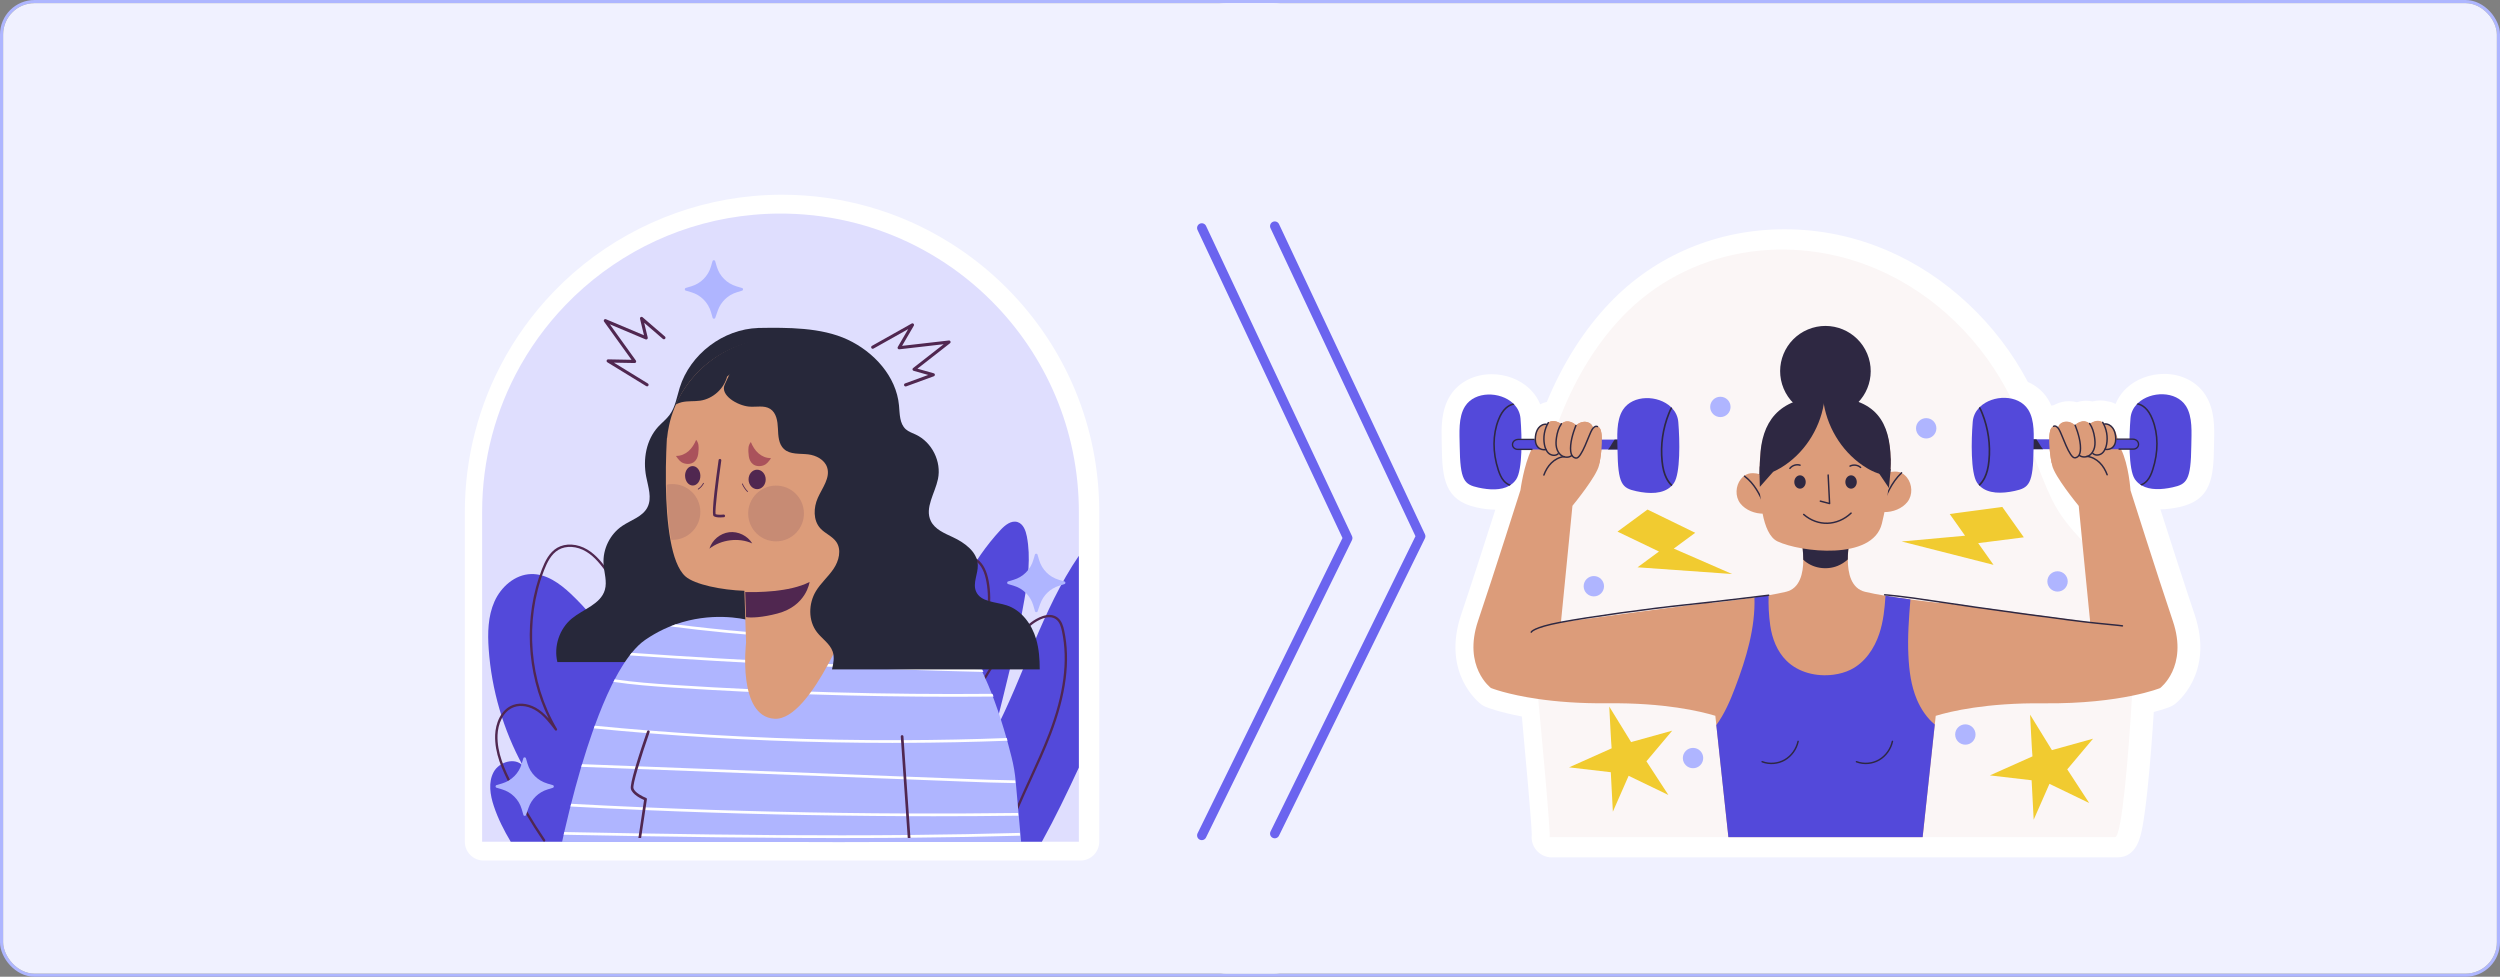 <svg width="796" height="311" viewBox="0 0 796 311" fill="none" xmlns="http://www.w3.org/2000/svg">
<rect x="0" y="0" width="796" height="311" fill="#808080" stroke="none"/>
<rect x="0.5" y="0.5" width="795" height="310" rx="10.5" stroke="#AEB6FF"/>
<rect x="1" y="1" width="414.5" height="309" rx="10" fill="#F0F1FF"/>
<g clip-path="url(#clip0_477_621)">
<path d="M154 274C150.69 274 148 271.31 148 268V163C148 145.79 152.41 128.79 160.76 113.84C160.87 113.63 160.99 113.42 161.11 113.21L161.22 113.01C165.96 104.71 171.81 97.17 178.62 90.57C178.84 90.34 179.07 90.12 179.29 89.91L179.38 89.82C195.83 74.17 217.31 64.44 239.85 62.41C242.85 62.14 245.93 62 249 62C267.93 62 286.38 67.27 302.35 77.23C308.86 81.28 314.94 86.11 320.42 91.58C339.49 110.67 350 136.03 350 163V268C350 271.31 347.31 274 344 274H154Z" fill="white"/>
<path d="M343.51 163V268H153.51V163C153.51 146.19 157.88 130.4 165.54 116.7C165.67 116.45 165.82 116.2 165.96 115.95C170.43 108.12 175.98 100.99 182.41 94.78C182.61 94.56 182.82 94.37 183.02 94.18C198.12 79.81 217.94 70.36 239.9 68.39C242.74 68.13 245.61 68 248.51 68C249.93 68 251.34 68.03 252.74 68.1C253.05 68.11 253.36 68.12 253.66 68.14C254.48 68.18 255.3 68.24 256.11 68.3C263.7 68.9 271.05 70.39 278.02 72.67C278.31 72.77 278.6 72.86 278.88 72.96C279.08 73.03 279.27 73.09 279.47 73.16C286.26 75.5 292.7 78.58 298.69 82.32C304.87 86.16 310.57 90.7 315.69 95.82C332.88 113.02 343.51 136.76 343.51 163Z" fill="#DFDEFE"/>
<path d="M343.51 176.97V244.39C339.8 252.37 335.99 260.32 331.74 268H294.88C294.69 267.18 294.53 266.36 294.39 265.53C293.05 257.67 293.3 249.63 293.97 241.68C296.2 215.46 300.03 188.85 318.56 168.75C320 167.2 321.98 165.58 324 166.23C325.81 166.81 326.59 168.93 326.95 170.8C328.23 177.48 327.31 184.37 326.14 191.07C323.65 205.38 320.05 219.48 316.45 233.55C326.11 214.98 331.74 194.22 343.51 176.97Z" fill="#5349DA"/>
<path d="M321.06 264.92C321.06 264.92 320.98 264.92 320.93 264.9C320.73 264.83 320.63 264.61 320.7 264.42C322.72 258.81 325.25 253.31 327.69 247.98C329.84 243.3 332.05 238.46 333.92 233.58C338.73 221 340.1 210.33 338.12 200.98C337.82 199.57 337.4 198.15 336.35 197.29C333.87 195.27 330.02 197.8 328.89 198.63C317.29 207.14 310.86 220.81 305.75 232.95C305.67 233.14 305.46 233.22 305.27 233.16C305.08 233.09 304.98 232.88 305.05 232.69C308.04 223.7 310.59 214.45 312.62 205.2C313.96 199.07 315.3 191.96 314.06 185.18C313.5 182.09 312.43 179.98 310.81 178.74C308.82 177.21 305.74 176.99 302.97 178.16C300.26 179.3 298.14 181.46 296.43 183.42C291.07 189.53 287.07 196.8 284.85 204.45C284.79 204.65 284.59 204.76 284.39 204.71C284.19 204.65 284.08 204.44 284.13 204.25C286.38 196.5 290.44 189.13 295.87 182.93C297.64 180.91 299.84 178.68 302.69 177.47C305.71 176.19 309.08 176.46 311.28 178.15C313.06 179.51 314.21 181.77 314.81 185.05C316.07 191.96 314.72 199.16 313.36 205.36C311.84 212.29 310.03 219.23 307.96 226.05C312.69 215.71 318.79 205.12 328.46 198.03C329.69 197.12 333.94 194.36 336.83 196.71C338.06 197.71 338.53 199.28 338.86 200.82C340.87 210.32 339.49 221.12 334.63 233.84C332.76 238.74 330.53 243.59 328.38 248.28C325.94 253.59 323.43 259.08 321.41 264.66C321.36 264.81 321.21 264.91 321.06 264.91V264.92Z" fill="#502750"/>
<path d="M220.53 268H162.61C160.46 264.39 158.56 260.65 157.24 256.67C156.06 253.14 155.4 249.09 157.18 245.81C158.96 242.54 164.05 241.03 166.49 243.84C160.25 232.42 156.51 219.65 155.6 206.66C155.24 201.55 155.35 196.23 157.43 191.54C159.51 186.85 163.97 182.92 169.09 182.78C173.96 182.65 178.27 185.8 181.82 189.14C186.8 193.85 191.12 199.22 195.05 204.83C205.68 220.01 213.56 237.09 218.21 255.03C219.31 259.28 220.23 263.63 220.53 268Z" fill="#5349DA"/>
<path d="M173.24 267.95C173.12 267.95 173 267.89 172.93 267.79C169.03 262.05 165.46 256.02 162.31 249.85C159.94 245.23 157.44 239.81 157.65 234.01C157.78 230.5 159.36 225.9 163.39 224.45C165.87 223.56 168.92 224.12 171.57 225.95C172.75 226.77 173.77 227.75 174.71 228.8C167.54 214.22 166.66 196.37 172.54 181.25C173.53 178.7 174.89 175.89 177.43 174.41C180.09 172.86 183.84 173.08 187 174.98C189.94 176.74 192.04 179.52 193.77 181.98C200.89 192.08 206.17 203.25 209.45 215.16C209.51 215.36 209.39 215.57 209.19 215.62C208.99 215.67 208.78 215.56 208.73 215.36C205.47 203.53 200.23 192.44 193.16 182.41C191.47 180.01 189.43 177.3 186.62 175.62C183.7 173.86 180.24 173.64 177.82 175.06C175.48 176.42 174.2 179.09 173.25 181.52C166.95 197.72 168.51 217.09 177.34 232.07C177.44 232.24 177.39 232.46 177.23 232.57C177.07 232.68 176.84 232.64 176.72 232.49C175.09 230.34 173.4 228.12 171.16 226.57C168.71 224.88 165.91 224.35 163.66 225.16C159.98 226.48 158.54 230.77 158.42 234.04C158.21 239.65 160.67 244.97 162.99 249.51C166.13 255.65 169.69 261.66 173.57 267.37C173.69 267.54 173.64 267.77 173.47 267.89C173.41 267.93 173.33 267.95 173.26 267.95H173.24Z" fill="#502750"/>
<path d="M241.47 104.43C230.29 104.76 219.74 112.76 216.42 123.44C215.5 126.4 215.04 129.61 213.2 132.1C212.16 133.51 210.75 134.59 209.56 135.88C205.74 140.06 204.67 146.24 205.75 151.79C206.38 155.05 207.65 158.57 206.15 161.52C204.62 164.53 200.93 165.56 198.14 167.44C194.23 170.07 191.88 174.84 192.17 179.54C192.34 182.33 193.37 185.16 192.58 187.84C191.25 192.38 185.74 193.92 182.08 196.93C178.11 200.2 176.25 205.82 177.47 210.81H248.56C249.66 188.66 253.3 166.46 250.79 144.43C249.85 136.16 248.03 128.03 246.21 119.91C245.04 114.69 243.73 109.27 241.47 104.42V104.43Z" fill="#27283A"/>
<path d="M325.14 268.09H281.54C276.7 268.12 271.86 268.13 267.02 268.13C262.18 268.13 257.56 268.12 252.83 268.09H178.97C179.04 267.76 179.11 267.41 179.19 267.06C179.25 266.78 179.32 266.49 179.38 266.2C179.41 266.07 179.44 265.93 179.47 265.79C179.53 265.51 179.6 265.22 179.66 264.93C180.14 262.86 180.69 260.54 181.31 258.04C181.38 257.75 181.45 257.47 181.53 257.18C181.56 257.05 181.59 256.92 181.63 256.79C181.7 256.51 181.77 256.22 181.85 255.93C182.68 252.62 183.64 249.06 184.7 245.42C184.79 245.14 184.87 244.85 184.95 244.57C184.99 244.43 185.03 244.3 185.07 244.16C185.16 243.88 185.24 243.6 185.33 243.31C186.34 239.93 187.45 236.49 188.63 233.12L188.93 232.28C188.97 232.16 189.02 232.03 189.06 231.91C189.16 231.63 189.27 231.35 189.37 231.07C191.02 226.55 192.8 222.17 194.74 218.26C194.86 217.99 195 217.72 195.14 217.46C195.2 217.34 195.26 217.22 195.32 217.11C195.46 216.83 195.59 216.56 195.73 216.3C196.51 214.81 197.31 213.4 198.14 212.09C198.61 211.32 199.1 210.58 199.6 209.88C199.79 209.6 199.99 209.34 200.19 209.07L200.49 208.68C200.7 208.4 200.91 208.13 201.13 207.87C202.51 206.17 203.93 204.77 205.41 203.75C207.34 202.42 209.29 201.32 211.2 200.4C211.7 200.16 212.19 199.94 212.68 199.74C212.92 199.64 213.16 199.53 213.4 199.44C213.97 199.21 214.53 198.99 215.09 198.8C226.32 194.83 236.21 196.88 238.8 197.55C239.23 197.66 239.46 197.73 239.46 197.73L246.58 197.14L250.88 196.79L259.24 196.1L273.2 194.94H273.3L273.86 194.89C273.86 194.89 294.23 193.17 305.04 202.71C305.23 202.87 305.42 203.04 305.61 203.22C305.71 203.32 305.82 203.42 305.92 203.53C306.06 203.67 306.2 203.81 306.33 203.95C306.58 204.21 306.83 204.48 307.08 204.78C308.97 206.99 310.73 209.87 312.34 213.07C312.48 213.35 312.62 213.64 312.77 213.94C312.83 214.08 312.9 214.22 312.97 214.36C312.97 214.37 312.97 214.39 312.99 214.4C313.12 214.67 313.26 214.95 313.38 215.23C314.23 217.07 315.04 218.98 315.79 220.92L316.12 221.79C316.18 221.93 316.23 222.06 316.28 222.2C316.38 222.49 316.5 222.77 316.6 223.06C318.14 227.24 319.44 231.41 320.46 234.99C320.54 235.28 320.62 235.57 320.7 235.85L320.82 236.27C320.89 236.56 320.98 236.85 321.05 237.13C321.47 238.64 321.81 240 322.1 241.15C322.73 243.67 323.17 246.22 323.4 248.8L323.48 249.75L323.56 250.62L324.41 260.14L324.49 261L324.98 266.5L325.05 267.36L325.12 268.09H325.14Z" fill="#AFB5FF"/>
<path d="M306.82 203.5C306.53 203.51 306.23 203.53 305.94 203.53C298.56 203.84 291.18 203.99 283.79 203.99C260.25 203.99 236.74 202.48 213.41 199.44C213.98 199.21 214.54 198.99 215.1 198.8C244.91 202.58 275.04 203.88 305.06 202.71C305.4 202.7 305.73 202.68 306.07 202.67C306.32 202.93 306.57 203.21 306.82 203.5Z" fill="white"/>
<path d="M313.12 213.95C313.01 213.95 312.9 213.94 312.79 213.94C275.4 213.04 237.72 211.28 200.49 208.68C200.7 208.4 200.91 208.13 201.13 207.87C238.01 210.43 275.33 212.18 312.36 213.07C312.48 213.07 312.6 213.08 312.72 213.08C312.85 213.37 312.99 213.66 313.12 213.95Z" fill="white"/>
<path d="M316.34 221.79H316.14C312.06 221.83 307.96 221.85 303.86 221.85C274.02 221.85 243.99 220.87 214.33 218.94C207.88 218.52 201.52 218.04 195.32 217.11C195.46 216.83 195.59 216.56 195.73 216.3C201.8 217.2 208.04 217.66 214.39 218.08C248 220.26 282.09 221.23 315.81 220.92H316.02C316.12 221.21 316.24 221.49 316.34 221.79Z" fill="white"/>
<path d="M320.79 235.85H320.72C309.77 236.26 298.8 236.49 287.8 236.53C287.52 236.53 287.23 236.54 286.94 236.53C286 236.54 285.06 236.54 284.12 236.54C258.31 236.54 232.44 235.52 206.72 233.48C206.42 233.45 206.13 233.43 205.83 233.41C200.23 232.96 194.64 232.46 189.06 231.91C189.16 231.63 189.27 231.35 189.37 231.07C195.01 231.62 200.67 232.12 206.33 232.58C206.42 232.58 206.52 232.59 206.62 232.6C233.28 234.72 260.11 235.75 286.88 235.67C287.16 235.68 287.45 235.67 287.74 235.67C298.67 235.63 309.59 235.41 320.48 234.99H320.56C320.64 235.28 320.72 235.57 320.79 235.85Z" fill="white"/>
<path d="M323.3 249.34C317.82 249.27 312.36 249.06 306.99 248.85L288.6 248.14L287.74 248.11L203.02 244.85L202.14 244.82L185.07 244.16C185.16 243.88 185.24 243.6 185.33 243.31L202.39 243.97L203.28 244L287.68 247.25L288.54 247.28L307.02 247.99C312.35 248.19 317.77 248.4 323.22 248.47L323.3 249.34Z" fill="white"/>
<path d="M324.23 259.72C315.36 259.84 306.47 259.89 297.59 259.89C294.86 259.89 292.13 259.88 289.41 259.88C289.12 259.87 288.83 259.87 288.54 259.87C260.85 259.75 233.1 259.11 205.46 257.93C205.18 257.92 204.89 257.91 204.6 257.9C196.94 257.57 189.28 257.2 181.63 256.79C181.7 256.51 181.77 256.22 181.85 255.93C189.47 256.34 197.09 256.71 204.73 257.04C205.01 257.05 205.3 257.06 205.59 257.07C233.17 258.25 260.86 258.9 288.49 259.01C288.78 259.01 289.07 259.01 289.35 259.01C300.97 259.05 312.57 259.01 324.15 258.85L324.23 259.71V259.72Z" fill="white"/>
<path d="M324.79 266.08C313.51 266.41 302.2 266.61 290.88 266.72C290.6 266.72 290.31 266.74 290.02 266.72H289.88C289.59 266.73 289.31 266.73 289.02 266.73C286.43 266.76 283.85 266.78 281.26 266.8C276.42 266.83 271.58 266.84 266.74 266.84C261.9 266.84 257.28 266.83 252.55 266.8C236.72 266.72 220.92 266.52 205.21 266.25C204.92 266.25 204.63 266.24 204.35 266.24H204.21C203.92 266.23 203.64 266.23 203.35 266.22C195.36 266.09 187.4 265.94 179.47 265.78C179.53 265.5 179.6 265.21 179.66 264.92C187.57 265.08 195.51 265.23 203.48 265.36C203.77 265.37 204.05 265.37 204.34 265.38H204.48C204.77 265.38 205.05 265.38 205.34 265.38C233.05 265.85 261.02 266.13 288.96 265.86C289.25 265.86 289.53 265.85 289.82 265.85H289.96C290.25 265.85 290.54 265.85 290.82 265.84C302.14 265.73 313.44 265.52 324.72 265.2L324.79 266.06V266.08Z" fill="white"/>
<path d="M206.84 233.13L206.69 233.55C205.61 236.64 204.28 240.64 203.27 244.04C203.18 244.33 203.1 244.61 203.01 244.89C202.12 247.94 201.54 250.37 201.7 250.97C202.09 252.39 204.72 253.67 205.7 254.05C205.89 254.12 206 254.31 205.97 254.51L205.58 257.11L205.45 257.97L204.34 265.4L204.21 266.26L204.13 266.81H203.26L203.35 266.25L203.48 265.39L204.59 257.94L204.72 257.07L205.07 254.72C204.12 254.31 201.36 252.99 200.87 251.19C200.66 250.43 201.27 247.85 202.13 244.86C202.21 244.58 202.29 244.29 202.38 244.01C203.59 239.91 205.17 235.3 205.8 233.48C205.91 233.19 205.98 232.97 206.03 232.84C206.06 232.75 206.11 232.69 206.18 232.64C206.29 232.56 206.44 232.54 206.58 232.58C206.64 232.6 206.69 232.64 206.74 232.68C206.85 232.8 206.9 232.97 206.84 233.13Z" fill="#502750"/>
<path d="M289.02 266.81V266.73L288.96 265.87L288.54 259.88L288.49 259.02L287.74 248.15L287.68 247.29L286.94 236.53L286.88 235.66L286.8 234.52C286.78 234.29 286.96 234.08 287.2 234.07C287.44 234.05 287.64 234.23 287.66 234.47L287.74 235.66L287.8 236.53L288.54 247.32L288.6 248.18L289.35 259.02L289.41 259.88L289.82 265.86L289.88 266.72V266.81H289.02Z" fill="#502750"/>
<path d="M288.84 167.074C286.82 174.304 278.99 177.994 271.91 176.704C272.39 181.274 271.94 193.374 271.94 193.374C271.94 193.374 258.53 229.534 246.62 228.854C234.71 228.154 237.55 204.634 237.55 204.634L237.29 196.604L237.03 188.624L237.01 188.114C229.75 187.864 221.18 186.124 218.24 183.524C215.91 181.464 214.41 177.154 213.48 172.024C212.48 166.554 212.1 160.144 212.02 154.464C211.9 146.204 212.35 139.494 212.35 139.494H212.39C212.53 138.094 212.74 136.704 213.06 135.344C213.16 134.874 213.28 134.404 213.39 133.944C213.88 132.094 214.53 130.294 215.31 128.564C218.7 121.084 224.67 114.984 232.09 111.424C234.59 110.214 237.28 109.304 240.07 108.724C240.25 108.684 240.41 108.654 240.59 108.624C241 108.554 241.41 108.474 241.83 108.414C243.4 108.174 244.99 108.034 246.62 108.004C265.91 107.724 281.78 123.114 282.07 142.414C282.12 145.694 281.68 148.884 280.88 151.904C280.88 151.904 281.1 152.054 281.46 152.254C282.62 152.964 285.14 154.484 285.41 154.704C289.1 157.514 290.05 162.784 288.84 167.074Z" fill="#DC9C7A"/>
<path d="M221.65 140.04C221.09 141.4 220.31 142.7 219.2 143.66C218.15 144.57 216.78 145.17 215.4 145.15C215.3 145.15 215.25 145.25 215.31 145.33C215.98 146.21 216.51 147.05 217.57 147.45C218.7 147.88 220.07 147.82 221.01 147.07C221.78 146.47 222.18 145.5 222.31 144.53C222.44 143.56 222.5 142.62 222.38 141.65C222.31 141.09 221.97 140.41 221.66 140.05L221.65 140.04Z" fill="#AA525B"/>
<path d="M239.07 140.74C239.63 142.1 240.41 143.4 241.52 144.36C242.57 145.27 243.94 145.87 245.32 145.85C245.42 145.85 245.47 145.95 245.41 146.03C244.74 146.91 244.21 147.75 243.15 148.15C242.02 148.58 240.65 148.52 239.71 147.77C238.94 147.17 238.54 146.2 238.41 145.23C238.28 144.26 238.22 143.32 238.34 142.35C238.41 141.79 238.75 141.11 239.06 140.75L239.07 140.74Z" fill="#AA525B"/>
<path d="M239.52 173.03C238.02 170.57 235.02 169.11 232.16 169.46C229.3 169.81 226.74 171.94 225.88 174.69C229.64 171.79 235.2 171.06 239.52 173.03Z" fill="#502750"/>
<path d="M241.29 108.15C238.99 112.79 235.48 117.18 231.51 119.89C230.49 123.81 226.98 126.97 222.97 127.57C221.01 127.86 218.97 127.6 217.03 128.07C216.37 128.23 215.74 128.48 215.13 128.8C218.64 121.05 224.82 114.74 232.5 111.06C235.09 109.81 237.87 108.87 240.76 108.27C240.94 108.23 241.12 108.19 241.3 108.16L241.29 108.15Z" fill="#27283A"/>
<g opacity="0.15">
<path d="M238.22 163.63C238.29 168.53 242.33 172.45 247.23 172.37C252.13 172.3 256.05 168.26 255.97 163.36C255.9 158.46 251.86 154.54 246.96 154.62C242.06 154.69 238.14 158.73 238.22 163.63Z" fill="#502750"/>
<path d="M212.27 154.34C212.35 160.01 212.73 166.43 213.72 171.89C213.89 171.89 214.06 171.89 214.24 171.89C219.15 171.82 223.06 167.78 222.99 162.87C222.92 157.96 218.88 154.06 213.97 154.13C213.39 154.13 212.81 154.2 212.26 154.33L212.27 154.34Z" fill="#502750"/>
</g>
<path d="M238.34 152.69C238.37 154.4 239.61 155.77 241.12 155.75C242.63 155.73 243.83 154.32 243.8 152.61C243.77 150.9 242.53 149.53 241.02 149.55C239.51 149.57 238.31 150.98 238.34 152.69Z" fill="#502750"/>
<path d="M218.13 151.53C218.16 153.24 219.27 154.61 220.61 154.59C221.96 154.57 223.03 153.17 223 151.46C222.97 149.75 221.86 148.38 220.51 148.4C219.16 148.42 218.09 149.82 218.12 151.53H218.13Z" fill="#502750"/>
<path d="M272.16 173.41H272.14C271.9 173.4 271.72 173.2 271.73 172.96C271.95 167.94 273.82 163.04 277.02 159.16C278.52 157.33 281.65 154.27 285.7 154.26C285.94 154.26 286.13 154.45 286.13 154.69C286.13 154.93 285.94 155.12 285.7 155.12C282.01 155.13 279.09 158 277.68 159.71C274.6 163.44 272.79 168.16 272.58 173C272.58 173.23 272.38 173.41 272.15 173.41H272.16Z" fill="#502750"/>
<path d="M229.23 164.75C228.5 164.75 227.66 164.66 227.23 164.32C227.02 164.15 226.37 163.63 228.8 146.5C228.83 146.26 229.05 146.1 229.29 146.13C229.52 146.16 229.69 146.38 229.66 146.62C228.81 152.63 227.58 162.44 227.84 163.7C228.28 163.94 229.58 163.92 230.38 163.83C230.61 163.81 230.83 163.97 230.86 164.21C230.89 164.45 230.72 164.66 230.48 164.69C230.3 164.71 229.8 164.76 229.24 164.76L229.23 164.75Z" fill="#502750"/>
<path d="M222.31 155.87C222.31 155.87 222.23 155.85 222.2 155.81C222.16 155.75 222.18 155.67 222.24 155.63C222.93 155.17 223.49 154.54 223.88 153.81C223.91 153.75 223.99 153.72 224.06 153.76C224.12 153.79 224.15 153.87 224.11 153.94C223.7 154.71 223.11 155.37 222.38 155.85C222.36 155.86 222.33 155.87 222.31 155.87Z" fill="#502750"/>
<path d="M238.02 156.65C238.02 156.65 237.95 156.64 237.93 156.61C237.22 155.9 236.64 155.04 236.25 154.12C236.22 154.05 236.25 153.98 236.32 153.95C236.39 153.92 236.46 153.95 236.49 154.02C236.86 154.91 237.43 155.74 238.11 156.43C238.16 156.48 238.16 156.56 238.11 156.61C238.08 156.64 238.05 156.65 238.02 156.65Z" fill="#502750"/>
<path d="M237.28 188.5L237.54 196.49C239.13 196.76 242.69 196.62 247.53 195.35C256.81 192.92 257.77 185.29 257.77 185.29C251.35 188.63 240.73 188.59 237.29 188.5H237.28Z" fill="#502750"/>
<path d="M264.91 213.12C265.38 211.21 265.74 209.26 265.12 207.45C264.24 204.93 261.74 203.4 260.12 201.29C257.29 197.63 257.39 192.2 259.78 188.23C261.34 185.64 263.73 183.62 265.42 181.1C267.11 178.58 268 175.1 266.31 172.59C265.04 170.71 262.69 169.89 261.18 168.21C258.87 165.66 259 161.62 260.41 158.48C261.84 155.31 264.44 152.09 263.35 148.8C262.54 146.36 259.87 144.98 257.33 144.67C254.65 144.35 251.58 144.8 249.6 142.96C247.89 141.38 247.79 138.77 247.69 136.44C247.6 134.12 247.2 131.45 245.24 130.2C243.29 128.95 240.75 129.68 238.46 129.46C234.77 129.1 229.22 125.85 230.74 122.47C233.58 116.13 237.04 109.84 241.39 104.42C250.66 104.27 261.47 104.2 269.87 108.13C278.27 112.06 285.37 119.83 286.24 129.07C286.49 131.77 286.39 134.88 288.42 136.69C289.33 137.49 290.52 137.87 291.62 138.39C296.75 140.82 299.81 146.97 298.65 152.52C297.71 157.06 294.35 161.71 296.37 165.88C297.66 168.54 300.68 169.78 303.35 171.02C307.15 172.79 311.19 175.71 311.33 179.9C311.42 182.74 309.65 185.69 310.77 188.31C312.22 191.71 316.95 191.6 320.47 192.72C325.2 194.22 328.5 198.71 329.9 203.47C330.82 206.6 331.05 209.86 331.05 213.13H264.93L264.91 213.12Z" fill="#27283A"/>
<path d="M234.5 91.18L236.28 91.7C236.7 91.82 236.7 92.41 236.28 92.54L234.55 93.08C231.74 93.95 229.52 96.1 228.55 98.88L227.74 101.2C227.6 101.6 227.02 101.59 226.9 101.18L226.36 99.32C225.47 96.29 223.11 93.93 220.08 93.04L218.35 92.53C217.93 92.41 217.93 91.81 218.35 91.68L220.08 91.17C223.11 90.28 225.47 87.92 226.36 84.89L226.87 83.16C226.99 82.74 227.59 82.74 227.71 83.16L228.22 84.89C229.11 87.92 231.47 90.28 234.5 91.17V91.18Z" fill="#AFB5FF"/>
<path d="M337.14 184.62L338.92 185.14C339.34 185.26 339.34 185.85 338.92 185.98L337.19 186.52C334.38 187.39 332.16 189.54 331.19 192.32L330.38 194.64C330.24 195.04 329.66 195.03 329.54 194.62L329 192.76C328.11 189.73 325.75 187.37 322.72 186.48L320.99 185.97C320.57 185.85 320.57 185.25 320.99 185.12L322.72 184.61C325.75 183.72 328.11 181.36 329 178.33L329.51 176.6C329.63 176.18 330.23 176.18 330.35 176.6L330.86 178.33C331.75 181.36 334.11 183.72 337.14 184.61V184.62Z" fill="#AFB5FF"/>
<path d="M174.25 249.47L176.03 249.99C176.45 250.11 176.45 250.7 176.03 250.83L174.3 251.37C171.49 252.24 169.27 254.39 168.3 257.17L167.49 259.49C167.35 259.89 166.77 259.88 166.65 259.47L166.11 257.61C165.22 254.58 162.86 252.22 159.83 251.33L158.1 250.82C157.68 250.7 157.68 250.1 158.1 249.97L159.83 249.46C162.86 248.57 165.22 246.21 166.11 243.18L166.62 241.45C166.74 241.03 167.34 241.03 167.46 241.45L167.97 243.18C168.86 246.21 171.22 248.57 174.25 249.46V249.47Z" fill="#AFB5FF"/>
<path d="M288.34 123.05C288.14 123.05 287.94 122.92 287.87 122.72C287.78 122.46 287.91 122.17 288.17 122.08L295.55 119.38L290.9 118.07C290.72 118.02 290.58 117.87 290.54 117.69C290.5 117.5 290.57 117.31 290.72 117.2L300.46 109.6L286.34 111.22C286.14 111.25 285.97 111.15 285.86 111C285.76 110.84 285.75 110.64 285.85 110.48L289.17 104.78L278.12 110.99C277.88 111.13 277.57 111.04 277.44 110.8C277.3 110.56 277.39 110.25 277.63 110.12L290.28 103.01C290.48 102.9 290.72 102.93 290.88 103.1C291.04 103.26 291.07 103.51 290.96 103.7L287.22 110.12L302.11 108.41C302.34 108.38 302.55 108.51 302.63 108.72C302.71 108.93 302.65 109.17 302.47 109.3L292.11 117.39L297.3 118.85C297.51 118.91 297.66 119.1 297.67 119.31C297.67 119.53 297.55 119.72 297.34 119.8L288.51 123.03C288.45 123.05 288.39 123.06 288.34 123.06V123.05Z" fill="#502750"/>
<path d="M206.01 123.01C205.92 123.01 205.83 122.99 205.75 122.94L193.38 115.35C193.19 115.23 193.1 115 193.16 114.78C193.22 114.56 193.4 114.43 193.65 114.42L201.08 114.56L192.33 102.39C192.2 102.21 192.21 101.96 192.35 101.79C192.49 101.61 192.73 101.56 192.93 101.64L205.04 106.75L203.78 101.5C203.73 101.29 203.82 101.07 204.01 100.96C204.19 100.85 204.43 100.87 204.6 101.01L211.72 107.15C211.93 107.33 211.95 107.65 211.77 107.86C211.59 108.07 211.27 108.09 211.06 107.91L205.11 102.78L206.24 107.48C206.28 107.66 206.22 107.86 206.08 107.98C205.94 108.1 205.74 108.13 205.56 108.06L194.17 103.26L202.47 114.8C202.58 114.95 202.59 115.16 202.51 115.32C202.42 115.49 202.24 115.61 202.06 115.59L195.47 115.47L206.28 122.1C206.52 122.24 206.59 122.55 206.44 122.79C206.35 122.94 206.18 123.03 206.01 123.03V123.01Z" fill="#502750"/>
</g>
<rect x="380.5" y="1" width="414.5" height="309" rx="10" fill="#F0F1FF"/>
<path d="M382.649 72.581L429.116 171.323L382.649 266" stroke="#6B64EF" stroke-width="3" stroke-linecap="round" stroke-linejoin="round"/>
<path d="M405.883 72L452.35 170.743L405.883 265.419" stroke="#6B64EF" stroke-width="3" stroke-linecap="round" stroke-linejoin="round"/>
<g clip-path="url(#clip1_477_621)">
<path d="M494.128 273C490.561 273 487.663 270.106 487.663 266.544C487.663 266.264 487.684 265.995 487.716 265.726C487.63 261.896 485.734 240.646 484.559 228.132C477.351 226.766 473.515 225.26 473.03 225.066C472.523 224.861 472.049 224.592 471.607 224.259C471.079 223.872 458.882 214.5 465.25 195.638C468.45 186.181 473.191 171.408 476.111 162.283C474.28 162.273 472.265 162.036 470.153 161.573C460.013 159.346 459.183 152.363 459.065 141.969C459.065 141.485 459.043 140.979 459.033 140.452C458.936 136.267 458.796 130.532 461.813 125.851C464.496 121.655 469.409 119.148 474.926 119.148C479.473 119.148 483.859 120.805 486.941 123.71C486.962 123.732 486.984 123.753 487.005 123.775C487.253 124.001 487.49 124.248 487.727 124.517C488.88 125.765 489.775 127.185 490.389 128.713C490.443 128.703 490.496 128.681 490.55 128.67C491.165 128.337 491.822 128.1 492.501 127.971C497.662 115.565 504.397 104.956 512.564 96.413C527.003 81.317 546.765 73 568.219 73C579.457 73 590.47 75.281 600.932 79.768C619.671 87.816 635.844 102.976 645.672 121.612C648.29 122.763 650.456 124.582 651.954 126.906C652.428 127.637 652.816 128.391 653.15 129.155C653.419 129.09 653.688 129.036 653.969 128.993C654.162 128.875 654.346 128.789 654.496 128.713C655.854 128.057 657.287 127.734 658.753 127.734C659.679 127.734 660.531 127.863 661.306 128.068C661.35 128.057 661.382 128.046 661.425 128.025C662.319 127.745 663.246 127.594 664.183 127.594C664.916 127.594 665.595 127.68 666.22 127.82C667.05 127.605 667.89 127.498 668.731 127.498C669.517 127.498 670.293 127.594 671.037 127.788C671.888 127.885 672.718 128.154 673.461 128.552C673.515 128.563 673.558 128.573 673.612 128.595C674.226 127.067 675.12 125.658 676.263 124.41C676.51 124.13 676.758 123.872 677.017 123.646C677.038 123.624 677.049 123.613 677.06 123.603C680.142 120.708 684.527 119.051 689.074 119.051C694.602 119.051 699.505 121.558 702.199 125.765C705.205 130.435 705.076 136.17 704.968 140.355C704.957 140.872 704.946 141.377 704.936 141.862C704.828 152.255 703.998 159.238 693.869 161.455C691.725 161.918 689.71 162.165 687.868 162.176C690.777 171.3 695.55 186.127 698.751 195.617C705.13 214.478 692.921 223.85 692.404 224.237C691.962 224.56 691.488 224.829 690.982 225.044C690.723 225.152 688.988 225.841 685.766 226.691C685.368 233.006 684.689 242.604 683.773 251.287C683.245 256.323 682.706 260.314 682.189 263.144C681.596 266.34 680.368 272.978 674.215 272.978H494.128V273Z" fill="white"/>
<path d="M678.838 221.526C677.836 239.129 675.616 266.544 673.45 266.544H493.373C493.89 266.544 490.453 229.682 489.764 222.58C489.72 222.182 489.688 221.881 489.677 221.676C488.977 214.747 488.384 207.797 487.996 200.835C487.608 193.669 487.425 186.482 487.576 179.327C487.813 167.932 489.57 155.838 492.942 144.153C492.942 144.078 492.975 144.013 493.007 143.938C493.082 143.658 493.169 143.379 493.244 143.099C493.556 142.044 493.88 141.001 494.214 139.957C494.817 138.106 495.453 136.277 496.153 134.448C500.862 121.892 507.597 110.196 516.508 100.867C537.412 78.972 569.856 73.775 597.624 85.707C616.309 93.723 631.502 108.851 640.337 126.895C640.553 127.315 640.758 127.745 640.962 128.175C643.462 133.501 645.434 139.043 647.449 144.551C649.238 149.469 651.07 154.354 653.354 159.066C655.832 164.188 659.334 168.223 662.944 172.161C666.543 176.077 670.239 179.897 673.148 184.567C677.297 191.248 678.891 199.727 679.355 207.431C679.441 208.862 679.247 214.392 678.848 221.537L678.838 221.526Z" fill="#FBF6F6"/>
<path d="M687.781 219.083C687.781 219.083 684.786 220.31 678.848 221.526C672.642 222.796 663.224 224.065 650.66 223.936C632.525 223.742 621.104 226.475 616.341 227.917L616.039 230.682L612.171 266.533H550.332L546.485 230.854L546.162 227.906C541.41 226.465 529.977 223.732 511.842 223.925C502.877 224.011 495.507 223.398 489.774 222.559C479.786 221.128 474.721 219.062 474.721 219.062C474.721 219.062 465.681 212.326 470.616 197.672C475.573 183.017 484.107 156.075 484.107 156.075C484.107 156.075 485.173 148.07 487.641 143.077C487.641 143.056 487.662 143.045 487.662 143.034C488.029 142.303 488.427 141.646 488.848 141.076C488.848 141.076 488.848 141.044 488.848 141.001C488.826 140.839 488.794 140.452 488.805 139.936C488.826 138.171 489.311 134.954 492.576 134.954C492.576 134.954 492.716 134.749 493.007 134.545C493.535 134.147 494.58 133.706 496.164 134.437C496.455 134.567 496.768 134.739 497.102 134.954C497.102 134.954 498.298 133.76 499.914 134.276C501.541 134.782 501.8 135.47 501.8 135.47C501.8 135.47 503.675 133.512 505.98 134.62C505.98 134.62 507.069 135.083 507.23 136.385C507.23 136.449 507.252 136.503 507.252 136.579C507.252 136.579 507.467 136.148 507.823 135.879C507.845 135.847 507.877 135.836 507.898 135.825C508.276 135.578 508.804 135.535 509.385 136.331C509.849 136.955 510.032 138.311 510.053 139.957C510.053 140.926 510.01 142.012 509.913 143.099C509.773 144.659 509.547 146.23 509.267 147.543C509.213 147.758 509.181 147.973 509.127 148.177C508.319 151.653 501.379 160.174 500.668 161.046L497.005 198.113L545.138 191.722L545.159 191.937C548.273 191.593 553.532 190.99 558.639 190.226C560.159 190 561.646 189.763 563.079 189.527C563.133 189.527 563.154 189.527 563.154 189.527C565.212 189.161 567.119 188.795 568.693 188.419C573.089 187.353 574.156 182.576 574.177 178.218C574.177 176.96 574.102 175.722 573.973 174.646C573.865 173.559 573.725 172.634 573.595 171.924C573.434 171.052 573.304 170.536 573.304 170.536L578.477 170.289V170.03L581.267 170.159L584.058 170.03V170.289L589.23 170.536C589.23 170.536 589.209 170.633 589.166 170.816C589.036 171.418 588.735 172.914 588.53 174.818C588.422 175.84 588.347 176.981 588.347 178.154C588.347 182.533 589.414 187.353 593.831 188.429C595.652 188.87 597.937 189.301 600.372 189.699C602.947 190.129 605.706 190.517 608.313 190.882C611.859 191.345 615.156 191.722 617.365 191.969L617.386 191.754L623.905 192.615C623.991 192.615 624.078 192.636 624.164 192.658L665.519 198.145L662.955 172.182L661.867 161.078C661.155 160.207 654.216 151.685 653.408 148.21C653.074 146.779 652.772 144.896 652.611 143.045C652.514 141.958 652.46 140.882 652.481 139.903C652.481 139.548 652.503 139.225 652.524 138.903C652.524 138.698 652.557 138.515 652.578 138.332C652.675 137.45 652.869 136.762 653.16 136.374C653.462 135.976 653.742 135.782 653.99 135.729C654.755 135.567 655.272 136.622 655.272 136.622C655.272 136.589 655.272 136.557 655.272 136.536C655.272 136.46 655.272 136.406 655.294 136.342C655.509 135.115 656.544 134.674 656.544 134.674C658.85 133.566 660.724 135.524 660.724 135.524C660.724 135.524 660.724 135.503 660.746 135.47C660.832 135.309 661.242 134.76 662.599 134.33C664.226 133.824 665.412 135.008 665.412 135.008C667.588 133.555 668.946 134.158 669.549 134.642C669.786 134.846 669.916 135.008 669.916 135.008C670.024 135.008 670.131 135.008 670.228 135.029C670.778 135.062 671.252 135.191 671.672 135.395C671.672 135.395 671.672 135.395 671.694 135.395C671.974 135.546 672.222 135.729 672.459 135.933C672.513 135.976 672.545 136.008 672.577 136.051C673.622 137.074 674.053 138.655 674.237 139.828C674.237 139.85 674.237 139.871 674.237 139.893C674.366 140.753 674.355 141.388 674.355 141.388C674.711 141.872 675.034 142.41 675.347 143.013C675.347 143.013 675.347 143.034 675.347 143.045C677.814 147.962 678.353 156.129 678.353 156.129C678.353 156.129 686.887 183.06 691.833 197.726C696.789 212.369 687.738 219.116 687.738 219.116L687.781 219.083Z" fill="#DC9C7A"/>
<path d="M589.144 170.794C588.939 171.72 588.336 174.786 588.336 178.132C587.398 178.982 586.321 179.671 585.146 180.155C581.494 181.651 576.979 180.93 574.156 178.208C574.156 175.69 573.822 173.333 573.574 171.913L588.379 170.773C588.638 170.773 588.885 170.773 589.144 170.805V170.794Z" fill="#2E2842"/>
<path d="M586.78 131.458C594.125 128.389 597.589 119.956 594.516 112.621C591.444 105.286 582.998 101.827 575.652 104.895C568.306 107.964 564.843 116.397 567.915 123.732C570.988 131.067 579.434 134.526 586.78 131.458Z" fill="#2E2842"/>
<path d="M558.154 150.652C557.637 150.652 557.152 150.706 556.71 150.825C555.751 151.104 554.932 151.75 554.307 152.525C552.573 154.698 552.389 158.098 554.135 160.314C555.837 162.477 558.822 163.596 561.538 163.553C562.421 163.542 563.326 163.327 564.037 162.811C566.3 161.175 565.751 157.033 564.706 154.859C563.477 152.309 560.988 150.685 558.143 150.652H558.154Z" fill="#DC9C7A"/>
<path d="M603.314 150.146C603.831 150.146 604.316 150.2 604.758 150.319C605.717 150.598 606.536 151.244 607.161 152.019C608.895 154.192 609.079 157.592 607.333 159.809C605.63 161.971 602.646 163.09 599.93 163.047C599.047 163.037 598.142 162.821 597.43 162.305C595.168 160.669 595.717 156.527 596.762 154.354C597.991 151.803 600.48 150.179 603.324 150.146H603.314Z" fill="#DC9C7A"/>
<path d="M598.842 161.896C600.501 157.807 602.247 153.59 605.458 150.545" stroke="#2E2842" stroke-width="0.47" stroke-linecap="round" stroke-linejoin="round"/>
<path d="M555.46 151.631C558.499 153.88 560.352 157.366 561.721 160.874" stroke="#2E2842" stroke-width="0.47" stroke-linecap="round" stroke-linejoin="round"/>
<path d="M602.02 146.843C602.02 147.145 602.02 147.446 602.02 147.747C602.02 148.662 601.945 149.555 601.816 150.415C601.816 150.566 601.794 150.706 601.773 150.867C601.482 154.558 600.792 160.164 599.187 166.727C596.266 178.616 573.143 175.787 565.956 172.376C560.923 169.987 560.212 158.109 560.234 151.179C560.234 148.188 560.395 146.122 560.395 146.122H560.439C560.891 135.599 565.923 127.271 580.405 126.981C580.599 126.981 580.793 126.981 580.998 126.981H581.213C597.926 126.981 601.676 135.417 601.999 146.133H602.031C602.031 146.133 602.031 146.391 602.031 146.854L602.02 146.843Z" fill="#DC9C7A"/>
<path d="M602.021 146.725C602.021 147.037 602.021 147.338 602.021 147.65C602.021 148.586 601.945 149.501 601.816 150.394C601.816 150.545 601.794 150.695 601.773 150.857C601.74 150.986 601.708 151.115 601.686 151.244C599.1 151.395 596.579 150.351 594.359 149.006C587.204 144.691 582.108 136.987 580.696 128.616C580.567 127.853 580.481 127.099 580.405 126.335C580.599 126.335 580.793 126.335 580.998 126.335H581.213C597.926 126.335 601.676 134.997 601.999 145.993H602.031C602.031 145.993 602.031 146.262 602.031 146.736L602.021 146.725Z" fill="#2E2842"/>
<path d="M581.009 126.325C580.944 127.099 580.847 127.853 580.707 128.617C579.285 136.966 574.199 144.616 567.055 148.92C564.964 150.179 562.648 151.169 560.245 151.169C560.245 148.091 560.406 145.983 560.406 145.983L560.439 145.563C560.891 134.76 565.934 126.626 580.416 126.335C580.61 126.335 580.804 126.335 581.009 126.335V126.325Z" fill="#2E2842"/>
<path d="M601.999 149.329L601.439 155.387L597.775 149.974L601.999 149.329Z" fill="#2E2842"/>
<path d="M560.309 148.5L560.245 151.545L560.331 155.021L564.684 150.103L560.309 148.5Z" fill="#2E2842"/>
<path d="M574.942 153.471C574.942 154.644 574.123 155.591 573.121 155.591C572.119 155.591 571.3 154.644 571.3 153.471C571.3 152.298 572.119 151.341 573.121 151.341C574.123 151.341 574.942 152.288 574.942 153.471Z" fill="#2E2842"/>
<path d="M591.202 153.471C591.202 154.644 590.383 155.591 589.381 155.591C588.379 155.591 587.56 154.644 587.56 153.471C587.56 152.298 588.379 151.341 589.381 151.341C590.383 151.341 591.202 152.288 591.202 153.471Z" fill="#2E2842"/>
<path d="M582.086 151.255L582.539 160.325L579.597 159.561" stroke="#2E2842" stroke-width="0.47" stroke-linecap="round" stroke-linejoin="round"/>
<path d="M569.91 149.124C570.643 148.178 571.99 147.758 573.132 148.113" stroke="#2E2842" stroke-width="0.47" stroke-linecap="round" stroke-linejoin="round"/>
<path d="M592.409 148.823C591.514 148.027 590.124 147.855 589.058 148.404" stroke="#2E2842" stroke-width="0.47" stroke-linecap="round" stroke-linejoin="round"/>
<path d="M574.296 163.802C578.816 167.714 584.981 167.503 589.381 163.381" stroke="#2E2842" stroke-width="0.47" stroke-linecap="round" stroke-linejoin="round"/>
<path d="M482.77 152.621C482.619 152.847 482.447 153.073 482.264 153.267C482.156 153.407 482.027 153.547 481.898 153.654C481.65 153.891 481.391 154.117 481.1 154.3C480.928 154.429 480.745 154.547 480.572 154.655C477.911 156.194 474.204 156.011 470.756 155.257C466.198 154.257 464.894 153.084 464.765 141.905C464.722 137.988 464.258 132.824 466.489 129.348C469.624 124.453 477.695 124.614 481.747 128.412L481.811 128.477C481.941 128.584 482.059 128.713 482.167 128.843C482.167 128.843 482.174 128.85 482.188 128.864C483.277 130.037 483.988 131.511 484.128 133.243C484.624 139.226 484.796 149.566 482.76 152.621H482.77Z" fill="#5349DA"/>
<path d="M481.111 154.311C480.938 154.44 480.755 154.558 480.583 154.666C479.872 154.386 479.204 153.902 478.632 153.267C477.717 152.202 477.21 150.889 476.822 149.727C474.969 144.057 475.001 138.279 476.919 133.48C477.577 131.823 478.331 130.639 479.29 129.768C480.023 129.101 480.885 128.638 481.757 128.434L481.822 128.498C481.951 128.606 482.07 128.735 482.178 128.864C481.294 128.993 480.389 129.445 479.635 130.134C478.74 130.951 478.029 132.081 477.393 133.663C475.508 138.365 475.475 144.014 477.307 149.587C477.673 150.695 478.148 151.965 479.01 152.955C479.602 153.643 480.346 154.128 481.1 154.332L481.111 154.311Z" fill="#2E2842"/>
<path d="M515.505 139.968H481.8V143.11H515.505V139.968Z" fill="#5349DA"/>
<path d="M515.505 139.968V143.11H511.971L512.316 142.722C512.736 142.228 513.383 140.904 514.105 139.968H515.505Z" fill="#2E2842"/>
<path d="M488.621 139.903H483.395C482.609 139.903 481.843 140.377 481.639 141.141C481.617 141.227 481.596 141.313 481.585 141.41C481.585 141.496 481.574 141.593 481.585 141.679C481.639 142.486 482.404 143.077 483.212 143.077H487.942" stroke="#2E2842" stroke-width="0.44" stroke-miterlimit="10"/>
<path d="M533.015 153.762C532.865 153.988 532.692 154.214 532.509 154.407C532.401 154.547 532.272 154.687 532.143 154.795C529.503 157.388 525.074 157.28 521.001 156.398C516.443 155.397 515.139 154.224 515.01 143.045C514.967 139.129 514.503 133.964 516.734 130.489C519.891 125.572 528.026 125.754 532.056 129.617C532.196 129.735 532.315 129.865 532.434 130.004C533.511 131.177 534.233 132.651 534.373 134.384C534.869 140.377 535.041 150.706 533.005 153.762H533.015Z" fill="#5349DA"/>
<path d="M532.509 154.407C532.401 154.547 532.272 154.687 532.143 154.795C531.442 154.138 530.828 153.299 530.343 152.342C529.621 150.889 529.169 149.157 528.942 146.886C528.425 141.7 529.169 136.407 531.119 131.554C531.367 130.908 531.668 130.241 532.056 129.606C532.196 129.725 532.315 129.854 532.434 129.994C532.11 130.553 531.841 131.156 531.615 131.748C529.697 136.514 528.953 141.722 529.481 146.822C529.697 149.028 530.128 150.695 530.828 152.083C531.281 152.987 531.852 153.751 532.509 154.386V154.407Z" fill="#2E2842"/>
<path d="M509.245 147.553C509.245 147.553 509.213 147.553 509.192 147.553C507.155 146.865 505.194 146.015 503.287 145.025C502.963 145.531 502.36 145.853 501.767 145.843C501.175 145.832 500.604 145.444 500.291 144.917C499.063 145.563 497.425 145.294 496.455 144.315C495.809 144.799 494.925 144.885 494.149 144.638C493.384 144.401 492.824 143.874 492.35 143.228C491.412 143.551 490.324 143.12 489.645 142.389C489.279 142.001 489.02 141.539 488.826 141.033C488.751 140.334 488.331 134.986 492.554 134.986C492.554 134.986 493.998 132.931 497.08 134.986C497.08 134.986 498.276 133.792 499.892 134.308C501.52 134.814 501.778 135.503 501.778 135.503C501.778 135.503 503.653 133.544 505.959 134.653C505.959 134.653 507.155 135.158 507.23 136.6C507.23 136.6 508.168 134.728 509.364 136.353C510.485 137.88 510.021 143.82 509.256 147.564L509.245 147.553Z" fill="#DC9C7A"/>
<path d="M508.609 135.826C508.609 135.826 507.909 135.309 506.95 136.719C505.991 138.128 503.556 146.176 501.767 145.853C500.679 145.66 499.849 144.767 500.108 141.765C500.366 138.763 501.778 135.481 501.778 135.481" stroke="#2E2842" stroke-width="0.47" stroke-linecap="round" stroke-linejoin="round"/>
<path d="M497.155 134.922C496.261 136.191 495.83 137.73 495.593 139.269C495.431 140.344 495.356 141.453 495.593 142.518C495.841 143.583 496.433 144.595 497.36 145.154C498.297 145.714 499.58 145.735 500.431 145.046" stroke="#2E2842" stroke-width="0.47" stroke-linecap="round" stroke-linejoin="round"/>
<path d="M492.985 134.567C491.735 136.665 491.293 139.215 491.757 141.614C491.961 142.658 492.371 143.723 493.19 144.401C494.02 145.079 495.345 145.208 496.121 144.476" stroke="#2E2842" stroke-width="0.47" stroke-linecap="round" stroke-linejoin="round"/>
<path d="M492.339 135.083C491.38 134.986 490.442 135.524 489.861 136.288C489.279 137.052 489.009 138.01 488.891 138.957C488.74 140.162 488.858 141.507 489.699 142.389C490.335 143.056 491.348 143.346 492.242 143.12" stroke="#2E2842" stroke-width="0.47" stroke-linecap="round" stroke-linejoin="round"/>
<path d="M498.017 145.391C496.498 145.542 495.065 146.305 493.977 147.381C492.878 148.447 492.102 149.813 491.574 151.244" stroke="#2E2842" stroke-width="0.47" stroke-linecap="round" stroke-linejoin="round"/>
<path d="M679.71 152.535C679.861 152.761 680.034 152.987 680.217 153.181C680.325 153.321 680.454 153.46 680.583 153.568C680.831 153.805 681.09 154.031 681.381 154.214C681.553 154.343 681.736 154.461 681.909 154.569C684.57 156.107 688.277 155.924 691.725 155.171C696.283 154.171 697.587 152.998 697.716 141.819C697.759 137.902 698.222 132.737 695.992 129.262C692.856 124.366 684.786 124.528 680.734 128.326L680.669 128.391C680.54 128.498 680.422 128.627 680.314 128.756L680.292 128.778C679.215 129.951 678.493 131.425 678.353 133.157C677.857 139.139 677.685 149.479 679.721 152.535H679.71Z" fill="#5349DA"/>
<path d="M681.381 154.225C681.553 154.354 681.736 154.472 681.909 154.58C682.62 154.3 683.288 153.816 683.859 153.181C684.775 152.116 685.281 150.803 685.659 149.641C687.512 143.971 687.48 138.193 685.562 133.394C684.904 131.737 684.15 130.553 683.191 129.682C682.458 129.015 681.596 128.552 680.723 128.348L680.659 128.412C680.53 128.52 680.411 128.649 680.303 128.778C681.187 128.907 682.092 129.359 682.846 130.048C683.741 130.865 684.452 131.995 685.087 133.577C686.973 138.279 687.005 143.928 685.174 149.501C684.818 150.609 684.333 151.879 683.471 152.869C682.879 153.557 682.135 154.042 681.381 154.246V154.225Z" fill="#2E2842"/>
<path d="M680.691 139.882H646.986V143.024H680.691V139.882Z" fill="#5349DA"/>
<path d="M646.986 139.882V143.024H650.52L650.175 142.636C649.755 142.141 649.109 140.818 648.387 139.882H646.986Z" fill="#2E2842"/>
<path d="M673.87 139.817H679.096C679.883 139.817 680.648 140.291 680.853 141.055C680.874 141.141 680.896 141.227 680.906 141.324C680.906 141.41 680.917 141.507 680.906 141.593C680.853 142.4 680.087 142.991 679.279 142.991H674.549" stroke="#2E2842" stroke-width="0.44" stroke-miterlimit="10"/>
<path d="M629.476 153.676C629.627 153.902 629.799 154.128 629.982 154.321C630.09 154.461 630.219 154.601 630.349 154.709C632.989 157.302 637.417 157.194 641.49 156.312C646.048 155.311 647.352 154.138 647.482 142.959C647.525 139.043 647.988 133.878 645.757 130.403C642.6 125.486 634.465 125.668 630.435 129.531C630.295 129.65 630.176 129.779 630.058 129.919C628.97 131.091 628.258 132.565 628.118 134.298C627.623 140.291 627.45 150.62 629.487 153.676H629.476Z" fill="#5349DA"/>
<path d="M629.982 154.321C630.09 154.461 630.219 154.601 630.349 154.709C631.049 154.052 631.663 153.213 632.148 152.255C632.87 150.803 633.323 149.071 633.549 146.8C634.066 141.614 633.323 136.32 631.372 131.468C631.125 130.822 630.823 130.155 630.435 129.52C630.295 129.639 630.176 129.768 630.058 129.908C630.381 130.467 630.65 131.07 630.877 131.661C632.795 136.428 633.538 141.636 633.01 146.736C632.795 148.941 632.364 150.609 631.663 152.008C631.211 152.912 630.64 153.676 629.982 154.31V154.321Z" fill="#2E2842"/>
<path d="M653.246 147.467C653.246 147.467 653.279 147.467 653.3 147.467C655.337 146.779 657.298 145.929 659.205 144.939C659.528 145.445 660.132 145.767 660.725 145.757C661.328 145.757 661.888 145.359 662.201 144.831C663.429 145.477 665.067 145.208 666.037 144.229C666.683 144.713 667.567 144.799 668.343 144.552C669.108 144.315 669.668 143.788 670.142 143.142C671.08 143.465 672.168 143.034 672.847 142.303C673.202 141.915 673.472 141.453 673.666 140.947C673.741 140.248 674.161 134.9 669.937 134.9C669.937 134.9 668.494 132.845 665.412 134.9C665.412 134.9 664.216 133.706 662.599 134.222C660.972 134.728 660.714 135.417 660.714 135.417C660.714 135.417 658.839 133.458 656.533 134.567C656.533 134.567 655.337 135.072 655.261 136.514C655.261 136.514 654.324 134.642 653.128 136.267C652.007 137.795 652.471 143.734 653.236 147.478L653.246 147.467Z" fill="#DC9C7A"/>
<path d="M653.882 135.739C653.882 135.739 654.582 135.223 655.541 136.632C656.5 138.042 658.935 146.09 660.724 145.767C661.812 145.574 662.642 144.681 662.384 141.679C662.125 138.677 660.713 135.395 660.713 135.395" stroke="#2E2842" stroke-width="0.47" stroke-linecap="round" stroke-linejoin="round"/>
<path d="M665.336 134.846C666.231 136.116 666.662 137.655 666.899 139.193C667.06 140.269 667.136 141.378 666.899 142.443C666.651 143.508 666.058 144.519 665.132 145.079C664.205 145.638 662.912 145.66 662.061 144.982" stroke="#2E2842" stroke-width="0.47" stroke-linecap="round" stroke-linejoin="round"/>
<path d="M669.506 134.48C670.756 136.579 671.198 139.129 670.735 141.528C670.53 142.572 670.12 143.637 669.301 144.315C668.483 144.993 667.146 145.122 666.371 144.39" stroke="#2E2842" stroke-width="0.47" stroke-linecap="round" stroke-linejoin="round"/>
<path d="M670.153 134.997C671.112 134.9 672.049 135.438 672.631 136.202C673.213 136.966 673.482 137.924 673.601 138.871C673.752 140.076 673.633 141.421 672.793 142.303C672.157 142.97 671.144 143.26 670.25 143.035" stroke="#2E2842" stroke-width="0.47" stroke-linecap="round" stroke-linejoin="round"/>
<path d="M664.474 145.305C665.993 145.455 667.427 146.219 668.515 147.295C669.614 148.36 670.39 149.727 670.918 151.158" stroke="#2E2842" stroke-width="0.47" stroke-linecap="round" stroke-linejoin="round"/>
<path d="M616.028 230.693L612.16 266.544H550.32L546.474 230.865C549.092 227.293 550.935 223 552.508 218.825C555.988 209.647 558.93 199.974 558.617 190.215C560.137 189.99 561.624 189.753 563.057 189.516C563.111 189.516 563.132 189.516 563.132 189.516C563.024 192.722 563.186 195.864 563.639 199.114C564.231 203.278 565.815 207.42 568.822 210.379C572.647 214.166 578.433 215.533 583.778 214.823C585.663 214.575 587.538 214.07 589.241 213.23C593.756 211.003 596.805 206.506 598.378 201.728C599.66 197.855 600.091 193.755 600.339 189.678C602.915 190.108 605.673 190.495 608.281 190.861C607.796 196.811 607.343 202.707 607.634 208.701C607.86 213.51 608.475 218.352 610.35 222.774C611.621 225.776 613.539 228.595 616.017 230.682L616.028 230.693Z" fill="#5349DA"/>
<path d="M487.555 201.276C487.555 201.276 487.975 199.824 496.983 198.124C505.991 196.424 525.57 193.734 536.712 192.583C547.853 191.431 563.133 189.516 563.133 189.516" stroke="#2E2842" stroke-width="0.47" stroke-linecap="round" stroke-linejoin="round"/>
<path d="M600.081 189.387C600.081 189.387 604.865 189.688 616.977 191.56C629.099 193.433 660.412 197.736 667.588 198.425C674.754 199.103 675.778 199.275 675.778 199.275" stroke="#2E2842" stroke-width="0.47" stroke-linecap="round" stroke-linejoin="round"/>
<path d="M561.063 242.529C563.391 243.433 566.117 243.196 568.272 241.948C570.427 240.7 571.99 238.494 572.518 236.051" stroke="#2E2842" stroke-width="0.47" stroke-linecap="round" stroke-linejoin="round"/>
<path d="M591.094 242.529C593.422 243.433 596.148 243.196 598.303 241.948C600.458 240.7 602.02 238.494 602.548 236.051" stroke="#2E2842" stroke-width="0.47" stroke-linecap="round" stroke-linejoin="round"/>
<path d="M524.567 162.24L515.01 169.267L528.22 175.604L521.389 180.629L551.516 182.77L532.929 174.668L539.761 169.643L524.567 162.24Z" fill="#F1CB30"/>
<path d="M637.536 161.412L644.389 171.085L629.853 172.935L634.745 179.854L605.479 172.408L625.672 170.568L620.78 163.65L637.536 161.412Z" fill="#F1CB30"/>
<path d="M647.137 240.829C647.029 240.388 646.383 227.541 646.383 227.541L653.333 238.838L666.425 235.201L658.214 244.96L665.207 255.688L652.546 249.576L647.525 261.003L646.867 248.436L633.582 246.886L647.137 240.829Z" fill="#F1CB30"/>
<path d="M513.146 238.268C513.038 237.827 512.391 224.98 512.391 224.98L519.341 236.277L532.433 232.641L524.223 242.4L531.216 253.127L518.555 247.015L513.534 258.442L512.876 245.875L499.59 244.326L513.146 238.268Z" fill="#F1CB30"/>
<path d="M510.722 186.654C510.722 188.44 509.267 189.893 507.478 189.893C505.69 189.893 504.235 188.44 504.235 186.654C504.235 184.868 505.69 183.415 507.478 183.415C509.267 183.415 510.722 184.868 510.722 186.654Z" fill="#AFB5FF"/>
<path d="M547.767 132.802C549.558 132.802 551.01 131.352 551.01 129.563C551.01 127.775 549.558 126.325 547.767 126.325C545.976 126.325 544.523 127.775 544.523 129.563C544.523 131.352 545.976 132.802 547.767 132.802Z" fill="#AFB5FF"/>
<path d="M613.302 139.613C615.094 139.613 616.546 138.163 616.546 136.374C616.546 134.585 615.094 133.135 613.302 133.135C611.511 133.135 610.059 134.585 610.059 136.374C610.059 138.163 611.511 139.613 613.302 139.613Z" fill="#AFB5FF"/>
<path d="M658.365 185.126C658.365 186.912 656.91 188.365 655.121 188.365C653.333 188.365 651.878 186.912 651.878 185.126C651.878 183.34 653.333 181.887 655.121 181.887C656.91 181.887 658.365 183.34 658.365 185.126Z" fill="#AFB5FF"/>
<path d="M625.769 237.106C627.561 237.106 629.013 235.656 629.013 233.867C629.013 232.079 627.561 230.629 625.769 230.629C623.978 230.629 622.526 232.079 622.526 233.867C622.526 235.656 623.978 237.106 625.769 237.106Z" fill="#AFB5FF"/>
<path d="M539.06 244.605C540.852 244.605 542.304 243.155 542.304 241.367C542.304 239.578 540.852 238.128 539.06 238.128C537.269 238.128 535.817 239.578 535.817 241.367C535.817 243.155 537.269 244.605 539.06 244.605Z" fill="#AFB5FF"/>
</g>
<defs>
<clipPath id="clip0_477_621">
<rect width="202" height="212" fill="white" transform="translate(148 62)"/>
</clipPath>
<clipPath id="clip1_477_621">
<rect width="246" height="200" fill="white" transform="translate(459 73)"/>
</clipPath>
</defs>
</svg>
